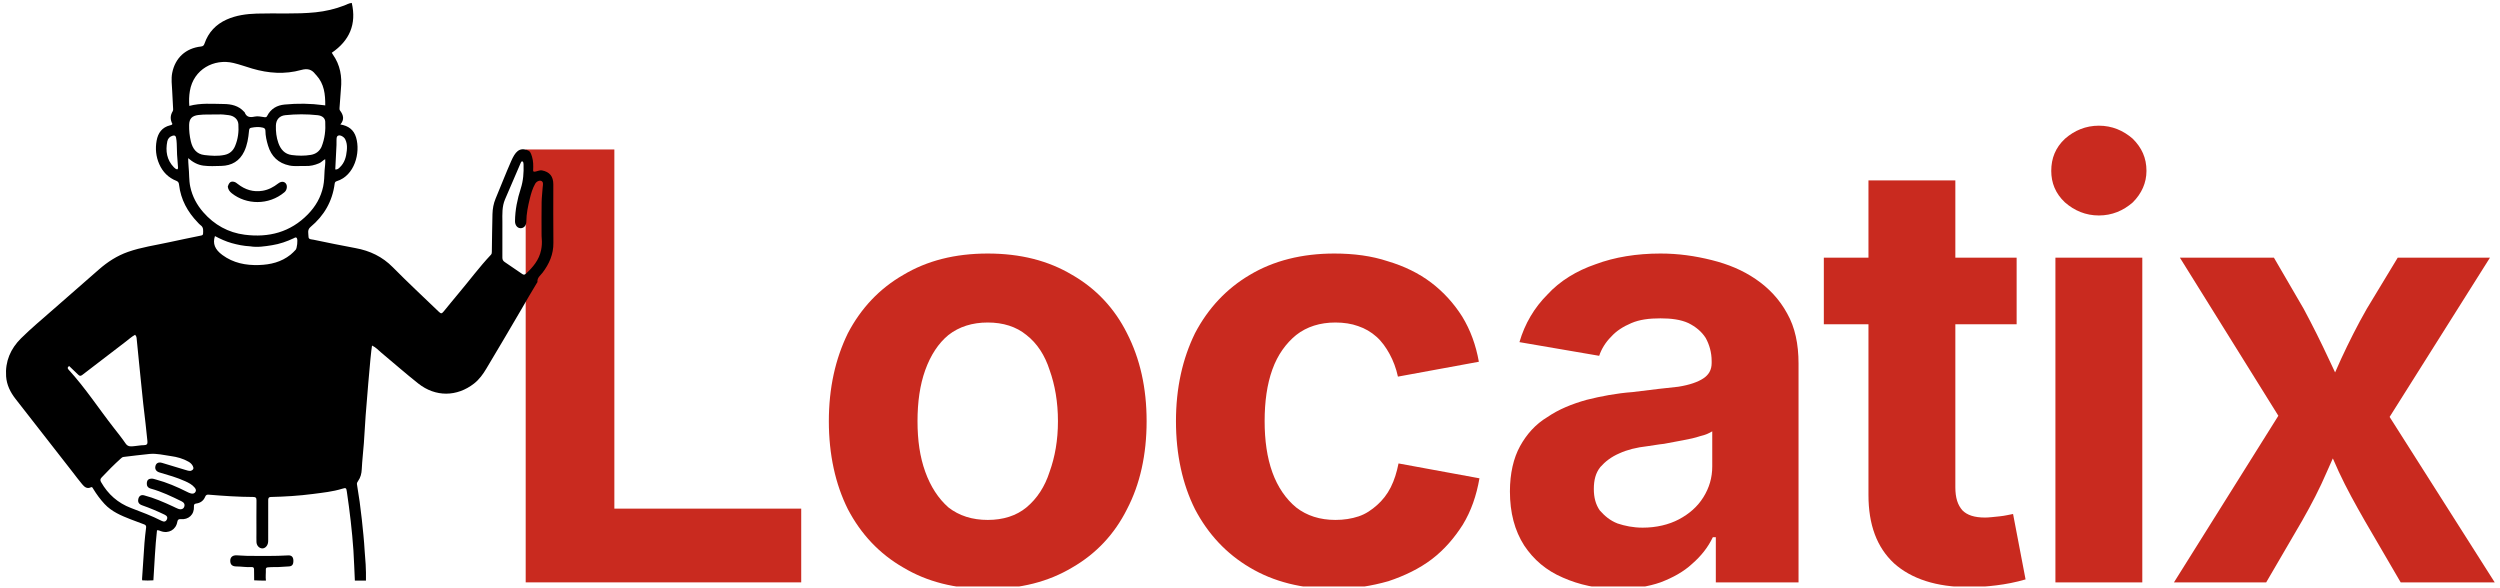 <?xml version="1.0" encoding="UTF-8" standalone="no"?>
<!DOCTYPE svg PUBLIC "-//W3C//DTD SVG 1.1//EN" "http://www.w3.org/Graphics/SVG/1.1/DTD/svg11.dtd">
<svg width="100%" height="100%" viewBox="0 0 1198 282" version="1.1" xmlns="http://www.w3.org/2000/svg" xmlns:xlink="http://www.w3.org/1999/xlink" xml:space="preserve" xmlns:serif="http://www.serif.com/" style="fill-rule:evenodd;clip-rule:evenodd;stroke-linejoin:round;stroke-miterlimit:2;">
    <g id="Artboard1" transform="matrix(1.008,0,0,1.003,-84.3,-298.629)">
        <rect x="83.653" y="297.705" width="1188.14" height="280.214" style="fill:none;"/>
        <clipPath id="_clip1">
            <rect x="83.653" y="297.705" width="1188.14" height="280.214"/>
        </clipPath>
        <g clip-path="url(#_clip1)">
            <g transform="matrix(0.943,0,0,0.947,154.416,147.528)">
                <g transform="matrix(300,0,0,300,170.155,452.422)">
                    <path d="M0.066,-0L0.066,-0.728L0.215,-0.728L0.215,-0.124L0.529,-0.124L0.529,-0L0.066,-0Z" style="fill:rgb(201,42,31);fill-rule:nonzero;"/>
                </g>
                <g transform="matrix(300,0,0,300,330.783,452.422)">
                    <path d="M0.307,0.011C0.252,0.011 0.205,-0.001 0.165,-0.025C0.125,-0.048 0.094,-0.081 0.072,-0.123C0.051,-0.165 0.04,-0.215 0.04,-0.271C0.04,-0.327 0.051,-0.376 0.072,-0.419C0.094,-0.461 0.125,-0.494 0.165,-0.517C0.205,-0.541 0.252,-0.553 0.307,-0.553C0.362,-0.553 0.409,-0.541 0.449,-0.517C0.489,-0.494 0.52,-0.461 0.541,-0.419C0.563,-0.376 0.574,-0.327 0.574,-0.271C0.574,-0.215 0.563,-0.165 0.541,-0.123C0.52,-0.081 0.489,-0.048 0.449,-0.025C0.409,-0.001 0.362,0.011 0.307,0.011ZM0.307,-0.105C0.333,-0.105 0.355,-0.112 0.372,-0.126C0.39,-0.141 0.403,-0.161 0.411,-0.186C0.42,-0.211 0.425,-0.239 0.425,-0.271C0.425,-0.303 0.42,-0.332 0.411,-0.357C0.403,-0.382 0.39,-0.402 0.372,-0.416C0.355,-0.43 0.333,-0.437 0.307,-0.437C0.281,-0.437 0.259,-0.43 0.241,-0.416C0.224,-0.402 0.211,-0.382 0.202,-0.357C0.193,-0.332 0.189,-0.303 0.189,-0.271C0.189,-0.239 0.193,-0.211 0.202,-0.186C0.211,-0.161 0.224,-0.141 0.241,-0.126C0.259,-0.112 0.281,-0.105 0.307,-0.105Z" style="fill:rgb(201,42,31);fill-rule:nonzero;"/>
                </g>
                <g transform="matrix(300,0,0,300,505.779,452.422)">
                    <path d="M0.306,0.011C0.252,0.011 0.204,-0.001 0.164,-0.025C0.125,-0.048 0.094,-0.081 0.072,-0.123C0.051,-0.165 0.04,-0.215 0.04,-0.271C0.04,-0.327 0.051,-0.376 0.072,-0.419C0.094,-0.461 0.125,-0.494 0.164,-0.517C0.204,-0.541 0.252,-0.553 0.306,-0.553C0.339,-0.553 0.369,-0.549 0.396,-0.54C0.423,-0.532 0.448,-0.52 0.469,-0.504C0.49,-0.488 0.507,-0.469 0.521,-0.447C0.535,-0.424 0.544,-0.399 0.549,-0.371L0.413,-0.346C0.41,-0.36 0.405,-0.373 0.399,-0.384C0.393,-0.395 0.386,-0.405 0.377,-0.413C0.368,-0.421 0.358,-0.427 0.346,-0.431C0.335,-0.435 0.322,-0.437 0.308,-0.437C0.282,-0.437 0.26,-0.43 0.242,-0.416C0.225,-0.402 0.211,-0.383 0.202,-0.358C0.193,-0.333 0.189,-0.304 0.189,-0.271C0.189,-0.239 0.193,-0.21 0.202,-0.185C0.211,-0.16 0.225,-0.14 0.242,-0.126C0.26,-0.112 0.282,-0.105 0.308,-0.105C0.322,-0.105 0.335,-0.107 0.347,-0.111C0.359,-0.115 0.369,-0.122 0.378,-0.13C0.387,-0.138 0.395,-0.148 0.401,-0.16C0.407,-0.172 0.411,-0.185 0.414,-0.2L0.55,-0.175C0.545,-0.146 0.536,-0.12 0.522,-0.097C0.508,-0.075 0.491,-0.055 0.47,-0.039C0.449,-0.023 0.424,-0.011 0.397,-0.002C0.369,0.006 0.339,0.011 0.306,0.011Z" style="fill:rgb(201,42,31);fill-rule:nonzero;"/>
                </g>
                <g transform="matrix(300,0,0,300,676.237,452.422)">
                    <path d="M0.215,0.011C0.18,0.011 0.149,0.004 0.122,-0.008C0.094,-0.02 0.073,-0.038 0.057,-0.062C0.041,-0.087 0.033,-0.117 0.033,-0.153C0.033,-0.183 0.039,-0.209 0.05,-0.229C0.061,-0.249 0.076,-0.266 0.096,-0.278C0.115,-0.291 0.137,-0.3 0.162,-0.307C0.186,-0.313 0.212,-0.318 0.239,-0.32C0.271,-0.324 0.296,-0.327 0.316,-0.329C0.335,-0.332 0.349,-0.337 0.358,-0.343C0.367,-0.349 0.372,-0.357 0.372,-0.369L0.372,-0.372C0.372,-0.387 0.368,-0.4 0.362,-0.411C0.355,-0.422 0.345,-0.43 0.333,-0.436C0.32,-0.442 0.304,-0.444 0.286,-0.444C0.267,-0.444 0.251,-0.442 0.237,-0.436C0.223,-0.43 0.212,-0.423 0.203,-0.413C0.194,-0.404 0.187,-0.393 0.183,-0.381L0.049,-0.404C0.058,-0.435 0.074,-0.462 0.096,-0.484C0.117,-0.507 0.145,-0.524 0.177,-0.535C0.209,-0.547 0.246,-0.553 0.286,-0.553C0.316,-0.553 0.344,-0.549 0.372,-0.542C0.4,-0.535 0.424,-0.525 0.446,-0.51C0.468,-0.495 0.486,-0.476 0.499,-0.452C0.512,-0.429 0.518,-0.401 0.518,-0.368L0.518,-0L0.379,-0L0.379,-0.076L0.374,-0.076C0.366,-0.059 0.354,-0.044 0.339,-0.031C0.325,-0.018 0.307,-0.008 0.286,-0C0.266,0.007 0.242,0.011 0.215,0.011ZM0.256,-0.092C0.279,-0.092 0.3,-0.097 0.317,-0.106C0.334,-0.115 0.348,-0.127 0.358,-0.143C0.368,-0.159 0.373,-0.176 0.373,-0.195L0.373,-0.254C0.368,-0.251 0.362,-0.248 0.353,-0.246C0.344,-0.243 0.335,-0.241 0.324,-0.239C0.313,-0.237 0.303,-0.235 0.292,-0.233C0.282,-0.232 0.272,-0.23 0.264,-0.229C0.246,-0.227 0.23,-0.223 0.217,-0.217C0.203,-0.211 0.193,-0.203 0.185,-0.194C0.177,-0.184 0.174,-0.172 0.174,-0.157C0.174,-0.143 0.177,-0.131 0.184,-0.121C0.192,-0.112 0.201,-0.104 0.214,-0.099C0.226,-0.095 0.24,-0.092 0.256,-0.092Z" style="fill:rgb(201,42,31);fill-rule:nonzero;"/>
                </g>
                <g transform="matrix(300,0,0,300,841.389,452.422)">
                    <path d="M0.334,-0.546L0.334,-0.434L0.01,-0.434L0.01,-0.546L0.334,-0.546ZM0.085,-0.676L0.231,-0.676L0.231,-0.16C0.231,-0.142 0.235,-0.13 0.243,-0.121C0.251,-0.113 0.263,-0.109 0.281,-0.109C0.287,-0.109 0.295,-0.11 0.305,-0.111C0.315,-0.112 0.322,-0.114 0.328,-0.115L0.349,-0.005C0.332,-0 0.316,0.003 0.3,0.005C0.284,0.007 0.269,0.008 0.254,0.008C0.199,0.008 0.157,-0.006 0.128,-0.032C0.099,-0.059 0.085,-0.097 0.085,-0.147L0.085,-0.676Z" style="fill:rgb(201,42,31);fill-rule:nonzero;"/>
                </g>
                <g transform="matrix(300,0,0,300,942.24,452.422)">
                    <path d="M0.063,-0L0.063,-0.546L0.209,-0.546L0.209,-0L0.063,-0ZM0.136,-0.617C0.114,-0.617 0.095,-0.625 0.079,-0.639C0.063,-0.654 0.056,-0.672 0.056,-0.692C0.056,-0.713 0.063,-0.731 0.079,-0.746C0.095,-0.76 0.114,-0.768 0.136,-0.768C0.158,-0.768 0.177,-0.76 0.193,-0.746C0.208,-0.731 0.216,-0.714 0.216,-0.692C0.216,-0.672 0.208,-0.654 0.193,-0.639C0.177,-0.625 0.158,-0.617 0.136,-0.617Z" style="fill:rgb(201,42,31);fill-rule:nonzero;"/>
                </g>
                <g transform="matrix(300,0,0,300,1014.6,452.422)">
                    <path d="M0.021,-0L0.232,-0.337L0.232,-0.223L0.031,-0.546L0.189,-0.546L0.239,-0.46C0.254,-0.432 0.268,-0.404 0.281,-0.376C0.294,-0.349 0.306,-0.322 0.319,-0.296L0.263,-0.296C0.277,-0.322 0.29,-0.348 0.302,-0.376C0.315,-0.404 0.329,-0.432 0.345,-0.46L0.397,-0.546L0.552,-0.546L0.348,-0.222L0.348,-0.334L0.56,-0L0.402,-0L0.342,-0.103C0.326,-0.131 0.311,-0.158 0.298,-0.186C0.286,-0.214 0.273,-0.24 0.259,-0.266L0.315,-0.266C0.303,-0.24 0.29,-0.214 0.278,-0.186C0.266,-0.158 0.252,-0.131 0.236,-0.103L0.176,-0L0.021,-0Z" style="fill:rgb(201,42,31);fill-rule:nonzero;"/>
                </g>
            </g>
            <g transform="matrix(-1.139,0,0,1.144,1797.18,-85.962)">
                <g transform="matrix(0.25,0,0,0.25,1265.32,321.623)">
                    <path d="M345.468,1025C345.306,1016.03 345.489,1007.06 345.957,998.1C346.346,990.645 347.206,983.214 347.62,975.76C348.602,958.035 350.533,940.408 352.387,922.758C354.45,903.126 357.199,883.614 360.5,864.165C360.868,861.994 359.809,860.325 358.631,858.663C354.465,852.786 352.843,846.318 352.494,839.037C351.796,824.466 350.048,809.949 348.965,795.393C347.819,779.989 346.919,764.566 345.984,749.147C345.9,747.758 337.9,645.43 335.346,632.344C328.776,635.359 324.767,640.155 320.105,644.034C299.385,661.276 279.171,679.153 258.029,695.857C229.338,718.526 193.643,718.199 164.992,695.801C156.371,689.062 150.008,680.219 144.456,670.855C124.845,637.78 105.075,604.795 85.814,571.516C77.473,557.105 69.214,542.652 60.517,528.451C59.996,527.601 59.098,526.66 59.163,525.823C59.707,518.852 54.194,515.328 50.693,510.706C39.463,495.879 32.3,479.811 32.545,460.635C32.959,428.144 32.658,395.643 32.668,363.146C32.671,349.906 38.578,342.231 51.731,339.73C57.214,338.687 66.644,345.271 66.375,339.659C65.992,331.68 65.994,324.349 68.201,317.041C70.322,310.016 71.583,307.837 74.893,306.439C89.693,300.186 96.517,309.428 103.042,324.245C112.168,344.969 120.32,366.087 129.062,386.964C132.516,395.214 134.014,403.896 134.254,412.702C134.825,433.661 134.996,454.631 135.318,475.597C135.346,477.435 135.37,479.132 136.818,480.666C156.042,501.023 172.629,523.594 190.67,544.948C199.049,554.867 207.14,565.03 215.41,575.042C219.016,579.407 220.071,579.534 224.126,575.633C249.703,551.032 275.7,526.842 300.609,501.579C318.103,483.837 338.84,473.991 362.921,469.575C386.403,465.269 409.783,460.397 433.158,455.537C436.25,454.895 441.362,455.307 441.368,450.786C441.375,445.233 443.963,439.231 437.944,434.21C415.32,415.338 401.481,391.321 397.703,361.881C397.383,359.384 396.177,358.366 394.165,357.743C364.482,348.562 354.288,310.361 361.983,284.626C365.799,271.861 374.741,265.272 388.204,263.037C381.177,254.993 383.015,247.322 388.684,239.857C389.666,238.564 389.773,237.046 389.616,235.559C388.499,224.991 388.369,214.337 387.284,203.793C385.145,183.003 388.443,163.711 400.611,146.352C401.174,145.549 401.645,144.681 402.529,143.239C372.923,122.983 360.97,95.593 369.173,59.97C373.987,60.513 377.741,62.769 381.729,64.301C397.16,70.23 413.111,73.958 429.54,75.656C462.25,79.038 495.082,76.789 527.836,77.823C544.924,78.362 561.959,80.597 577.871,87.683C596.006,95.759 608.535,109.131 615.035,127.925C616.095,130.989 617.348,132.412 620.824,132.793C646.32,135.583 664.006,151.76 668.959,176.916C670.932,186.932 669.425,197.094 668.974,207.183C668.522,217.313 667.87,227.433 667.386,237.561C667.333,238.669 667.53,239.979 668.095,240.897C672.417,247.927 672.469,255.027 668.615,262.134C669.377,263.94 671.097,264.111 672.372,264.419C685.962,267.706 692.661,277.222 694.98,290.117C697.378,303.456 696.132,316.637 690.627,329.159C684.812,342.388 675.308,352.065 661.751,357.327C658.357,358.644 657.815,361.168 657.491,363.92C654.589,388.561 643.328,409.023 626.342,426.653C624.839,428.212 623.474,430.005 621.713,431.197C616.248,434.896 617.243,440.377 617.453,445.631C617.546,447.953 619.424,448.33 621.332,448.724C638.88,452.348 656.446,455.894 673.946,459.737C696.959,464.791 720.391,468.02 742.76,475.901C760.964,482.314 776.762,492.53 791.172,505.161C816.725,527.559 842.399,549.82 867.883,572.296C885.869,588.159 904.395,603.443 921.407,620.371C938.919,637.797 947.959,658.838 946.262,683.815C945.295,698.045 939.217,710.327 930.534,721.454C898.68,762.271 866.859,803.112 835.025,843.945C829.805,850.641 824.774,857.497 819.3,863.979C815.595,868.367 811.386,872.354 804.697,869.145C802.259,867.974 801.592,870.448 800.713,871.885C795.221,880.863 789.052,889.308 781.866,897.028C769.884,909.902 754.199,916.418 738.338,922.642C730.907,925.558 723.419,928.336 715.916,931.067C713.353,932 712.169,933.429 712.51,936.29C713.53,944.844 714.626,953.399 715.259,961.985C716.736,982.02 717.963,1002.07 719.277,1022.12C719.321,1022.78 719.211,1023.45 719.087,1024.56C712.979,1025 706.958,1025 700.36,1024.55C698.492,996.316 697.466,968.515 694.349,940.913C691.575,940.709 689.801,941.692 687.951,942.366C675.102,947.041 662.72,940.151 660.413,926.807C659.794,923.23 658.196,922.026 654.741,922.35C641.784,923.565 631.883,914.91 632.656,900.974C632.804,898.305 632.141,896.681 628.965,896.284C621.824,895.391 616.573,891.514 613.861,884.802C612.674,881.867 610.836,881.215 608.046,881.452C583.349,883.548 558.622,885.188 533.828,885.299C529.36,885.319 528.192,886.857 528.242,891.147C528.45,909.302 528.333,927.46 528.333,945.617C528.333,950.614 528.48,955.617 528.282,960.607C528.051,966.39 523.917,970.898 518.916,971.219C514.484,971.503 510.259,967.772 509.069,962.289C508.686,960.526 508.7,958.656 508.698,956.834C508.67,935.013 508.666,913.191 508.676,891.37C508.677,888.175 508.582,885.433 504.112,885.324C480.674,884.756 457.279,883.362 434.028,880.293C417.596,878.124 401.047,876.491 385.1,871.546C378.797,869.591 378.256,870.093 377.329,876.775C375.07,893.041 372.656,909.28 370.916,925.62C369.177,941.953 367.397,958.282 366.399,974.673C365.379,991.435 364.782,1008.22 364,1025L345.468,1025M423.854,327.913C420.035,326.479 417.504,322.977 413.539,321.009C412.875,327.718 414.223,333.804 414.545,339.897C415.016,348.812 415.044,357.833 416.91,366.644C420.742,384.736 429.583,399.996 442.483,413.205C471.701,443.123 507.816,452.35 547.919,447.211C575.378,443.692 598.656,430.767 617.043,409.689C627.845,397.305 635.364,383.306 638.796,367.085C641.155,355.935 640.387,344.601 641.605,333.396C642.078,329.053 642.059,324.656 642.311,319.277C634.463,326.124 626.367,330.553 616.888,331.793C606.945,333.095 596.921,332.518 586.956,332.269C569.564,331.835 556.397,324.186 548.742,308.095C543.593,297.273 541.827,285.639 540.721,273.88C540.482,271.342 540.227,269.14 537.342,268.579C530.783,267.303 524.223,266.62 517.588,268.339C514.734,269.078 513.349,270.523 513.333,273.537C513.286,282.083 511.364,290.355 508.924,298.453C503.522,316.383 491.796,327.756 473.235,331.589C464.183,333.458 455.007,332.035 445.897,332.383C438.442,332.667 431.378,331.087 423.854,327.913M510.497,248.887C511.384,250.922 512.825,251.126 514.955,250.846C520.38,250.133 525.94,248.704 531.308,249.882C538.854,251.536 544.927,251.085 547.983,242.776C548.14,242.351 548.682,242.078 549.017,241.707C558.136,231.605 570.378,228.947 582.998,228.843C602.033,228.685 621.22,226.876 640.386,232.039C641.114,223.37 640.811,215.111 639.429,206.935C633.338,170.899 599.095,152.566 566.725,160.299C556.086,162.84 545.748,166.622 535.236,169.717C508.249,177.663 480.849,179.563 453.658,172.015C443.212,169.115 436.167,170.847 429.98,179.018C429.481,179.678 428.828,180.219 428.266,180.834C415.189,195.149 413.282,212.61 413.441,231.21C415.015,230.997 415.815,230.888 416.614,230.781C438.123,227.898 459.706,227.655 481.263,229.743C493.827,230.959 504.139,236.468 510.497,248.887M717.332,729.411C716.025,740.594 714.675,751.771 713.426,762.96C712.341,772.675 711.421,782.407 710.33,792.121C709.819,796.671 711.202,798.809 716.262,798.787C721.364,798.764 726.462,799.907 731.579,800.323C737.072,800.769 742.534,802.177 746.68,796.085C752.751,787.164 759.521,778.71 766.179,770.201C791.567,737.754 814.024,703.029 841.986,672.583C843.967,670.426 844.101,668.609 841.027,666.533C836.031,671.313 830.976,676.077 826.01,680.933C823.833,683.061 822.08,683.768 819.202,681.539C795.145,662.916 770.996,644.41 746.768,626.01C741.571,622.062 736.733,617.53 730.884,614.346C729.385,616.061 728.619,617.539 728.45,619.216C727.053,633.065 725.716,646.919 724.336,660.77C723.22,671.979 722.087,683.187 720.93,694.392C719.756,705.761 718.542,717.126 717.332,729.411M638.031,841.67C641.279,842.026 644.25,840.924 647.278,839.999C660.153,836.066 673.026,832.126 685.94,828.325C692.291,826.456 696.474,829.073 697.203,835.05C697.744,839.484 695.156,842.893 690.05,844.395C675.542,848.659 660.972,852.746 647.159,859.034C641.382,861.664 635.714,864.532 631.566,869.544C629.843,871.626 628.431,874.055 630.091,876.832C631.797,879.688 634.666,880.164 637.55,879.452C639.941,878.862 642.241,877.759 644.462,876.643C660.998,868.333 677.931,861.038 695.857,856.225C698.58,855.494 701.224,854.47 704.137,854.665C708.634,854.967 711.055,857.422 711.349,861.91C711.682,866.985 709.563,870.025 704.549,871.406C686.657,876.334 670.021,884.36 653.436,892.485C649.573,894.378 647.296,897.217 648.874,901.705C650.211,905.508 654.276,906.859 658.992,905.078C661.943,903.963 664.747,902.461 667.616,901.131C683.322,893.852 699.166,886.911 715.981,882.547C720.931,881.263 724.409,883.656 725.513,888.597C726.676,893.8 724.803,897.26 719.082,899.266C706.354,903.727 693.958,908.93 681.81,914.788C678.021,916.616 676.044,918.97 677.902,922.955C679.77,926.961 682.992,927.063 686.688,925.175C703.167,916.757 720.494,910.311 737.74,903.733C759.686,895.361 776.078,880.849 787.641,860.56C789.376,857.515 789.343,855.461 786.8,852.744C776.55,841.79 765.98,831.178 754.836,821.137C753.48,819.916 752.173,818.655 750.186,818.426C735.689,816.756 721.219,814.806 706.694,813.426C694.659,812.282 682.925,815.393 671.105,817.015C660.835,818.425 650.933,821.126 641.834,826.309C638.723,828.082 636.196,830.362 634.536,833.603C632.661,837.262 633.199,839.99 638.031,841.67M117.706,425.501C117.811,412.861 118.467,400.152 113.312,388.137C104.59,367.808 95.848,347.488 87.093,327.173C86.578,325.976 86.099,324.625 84.292,324.622C82.446,325.893 82.434,327.921 82.366,329.908C81.9,343.592 82.806,356.998 87.087,370.253C92.76,387.814 96.439,405.865 96.637,424.466C96.706,430.973 93.02,436 87.763,436.301C82.035,436.629 77.737,432.074 77.704,425.102C77.642,412.042 74.956,399.408 71.885,386.827C69.794,378.255 67.333,369.781 62.951,362.047C60.26,357.298 53.26,354.833 50.596,359.223C49.208,361.51 50.326,366.267 50.486,368.717C51.013,376.825 52.071,384.917 52.203,393.026C52.483,410.31 52.324,427.6 52.31,444.888C52.308,447.883 52.279,450.891 52.006,453.87C51.427,460.189 51.8,466.51 53.026,472.643C56.349,489.27 66.629,501.575 78.767,512.638C81.022,514.694 82.805,514.03 84.935,512.556C94.517,505.93 104.11,499.319 113.801,492.856C116.571,491.008 117.745,488.89 117.723,485.471C117.597,465.815 117.699,446.157 117.706,425.501M592.519,246.347C586.514,245.901 580.576,246.743 574.655,247.47C565.564,248.588 559.061,254.428 558.473,262.527C557.561,275.095 559.057,287.45 564.005,299.136C567.291,306.896 572.841,312.045 581.533,313.885C592.801,316.271 604.055,315.379 615.195,314.096C628.299,312.587 634.94,303.539 637.805,291.388C639.945,282.311 640.916,273.091 640.703,263.731C640.465,253.253 635.801,248.555 625.4,247.244C614.763,245.904 604.139,246.647 592.519,246.347M419.773,300.679C423.403,308.113 429.339,312.435 437.465,313.836C448.06,315.662 458.746,315.453 469.291,314.098C481.093,312.582 487.873,304.763 491.734,293.893C495.074,284.488 496.088,274.816 495.844,264.942C495.6,255.078 490.063,248.543 480.175,247.511C462.271,245.642 444.308,245.582 426.395,247.512C418.435,248.369 413.792,252.281 413.449,258.403C412.651,272.645 414.112,286.622 419.773,300.679M538.887,466.6C526.544,468.623 514.372,466.66 502.256,464.731C489.561,462.71 477.494,458.515 465.877,453.006C464.229,452.225 462.291,450.494 460.713,453.172C459.052,455.991 460.49,469.894 462.841,472.37C465.585,475.26 468.359,478.183 471.465,480.659C486.814,492.895 504.78,497.21 523.987,497.844C546.166,498.577 566.966,494.499 585.232,481.055C597.756,471.838 601.713,461.937 597.585,449.488C588.59,454.245 579.409,458.495 569.62,461.223C559.854,463.945 549.962,466.006 538.887,466.6M394.678,297.461C394.669,294.801 394.751,292.136 394.625,289.481C394.488,286.579 394.858,282.823 391.82,281.68C388.645,280.484 385.354,282.316 382.695,284.523C380.42,286.41 379.382,289.04 378.514,291.756C376.964,296.607 376.964,301.648 377.438,306.574C378.455,317.153 381.107,327.212 389.297,334.812C391.141,336.524 392.949,338.666 396.712,338.175C396.029,324.81 395.355,311.619 394.678,297.461M666.133,334.611C678.07,322.274 680.348,307.4 677.149,291.287C676.19,286.457 672.954,283.109 667.964,281.72C664.855,280.854 663.045,282.076 662.527,285.04C661.958,288.293 661.431,291.604 661.405,294.894C661.308,307.336 660.578,319.735 659.448,332.121C659.275,334.013 658.806,336.067 660.034,337.92C662.538,338.159 664.015,336.503 666.133,334.611Z" style="fill-rule:nonzero;"/>
                </g>
                <g transform="matrix(0.25,0,0,0.25,1265.32,321.623)">
                    <path d="M512.468,1025C513.367,1018.74 512.381,1012.41 512.625,1006.11C512.72,1003.66 511.048,1002.98 509.078,1002.85C505.43,1002.62 501.765,1002.29 498.122,1002.42C490.283,1002.71 482.529,1001.54 474.721,1001.35C468.744,1001.2 466.467,998.318 466.658,991.358C466.818,985.52 469.684,982.588 475.342,982.916C497.946,984.228 520.564,983.784 543.183,983.708C549.358,983.688 555.462,982.878 561.608,982.759C568.401,982.628 572.095,986.049 572.037,992.041C571.976,998.331 568.702,1001.34 561.766,1001.36C553.288,1001.38 544.877,1002.97 536.379,1002.39C533.332,1002.19 532.268,1003.71 532.303,1006.61C532.373,1012.44 532.265,1018.26 532.115,1024.54C525.646,1025 519.291,1025 512.468,1025Z" style="fill-rule:nonzero;"/>
                </g>
                <g transform="matrix(0.25,0,0,0.25,1265.32,321.623)">
                    <path d="M576.16,367.002C575.428,371.884 573.093,375.098 569.46,377.987C545.297,397.201 507.92,398.459 481.479,376.153C477.412,372.723 476.206,365.601 479.167,361.727C481.992,358.032 486.994,357.704 492.048,361.616C499.805,367.62 508.1,372.101 517.902,373.756C533.487,376.387 547.12,372.112 559.336,362.564C561.327,361.008 563.259,359.412 565.728,358.832C571.173,357.551 574.125,359.808 576.16,367.002Z" style="fill-rule:nonzero;"/>
                </g>
            </g>
        </g>
    </g>
</svg>
